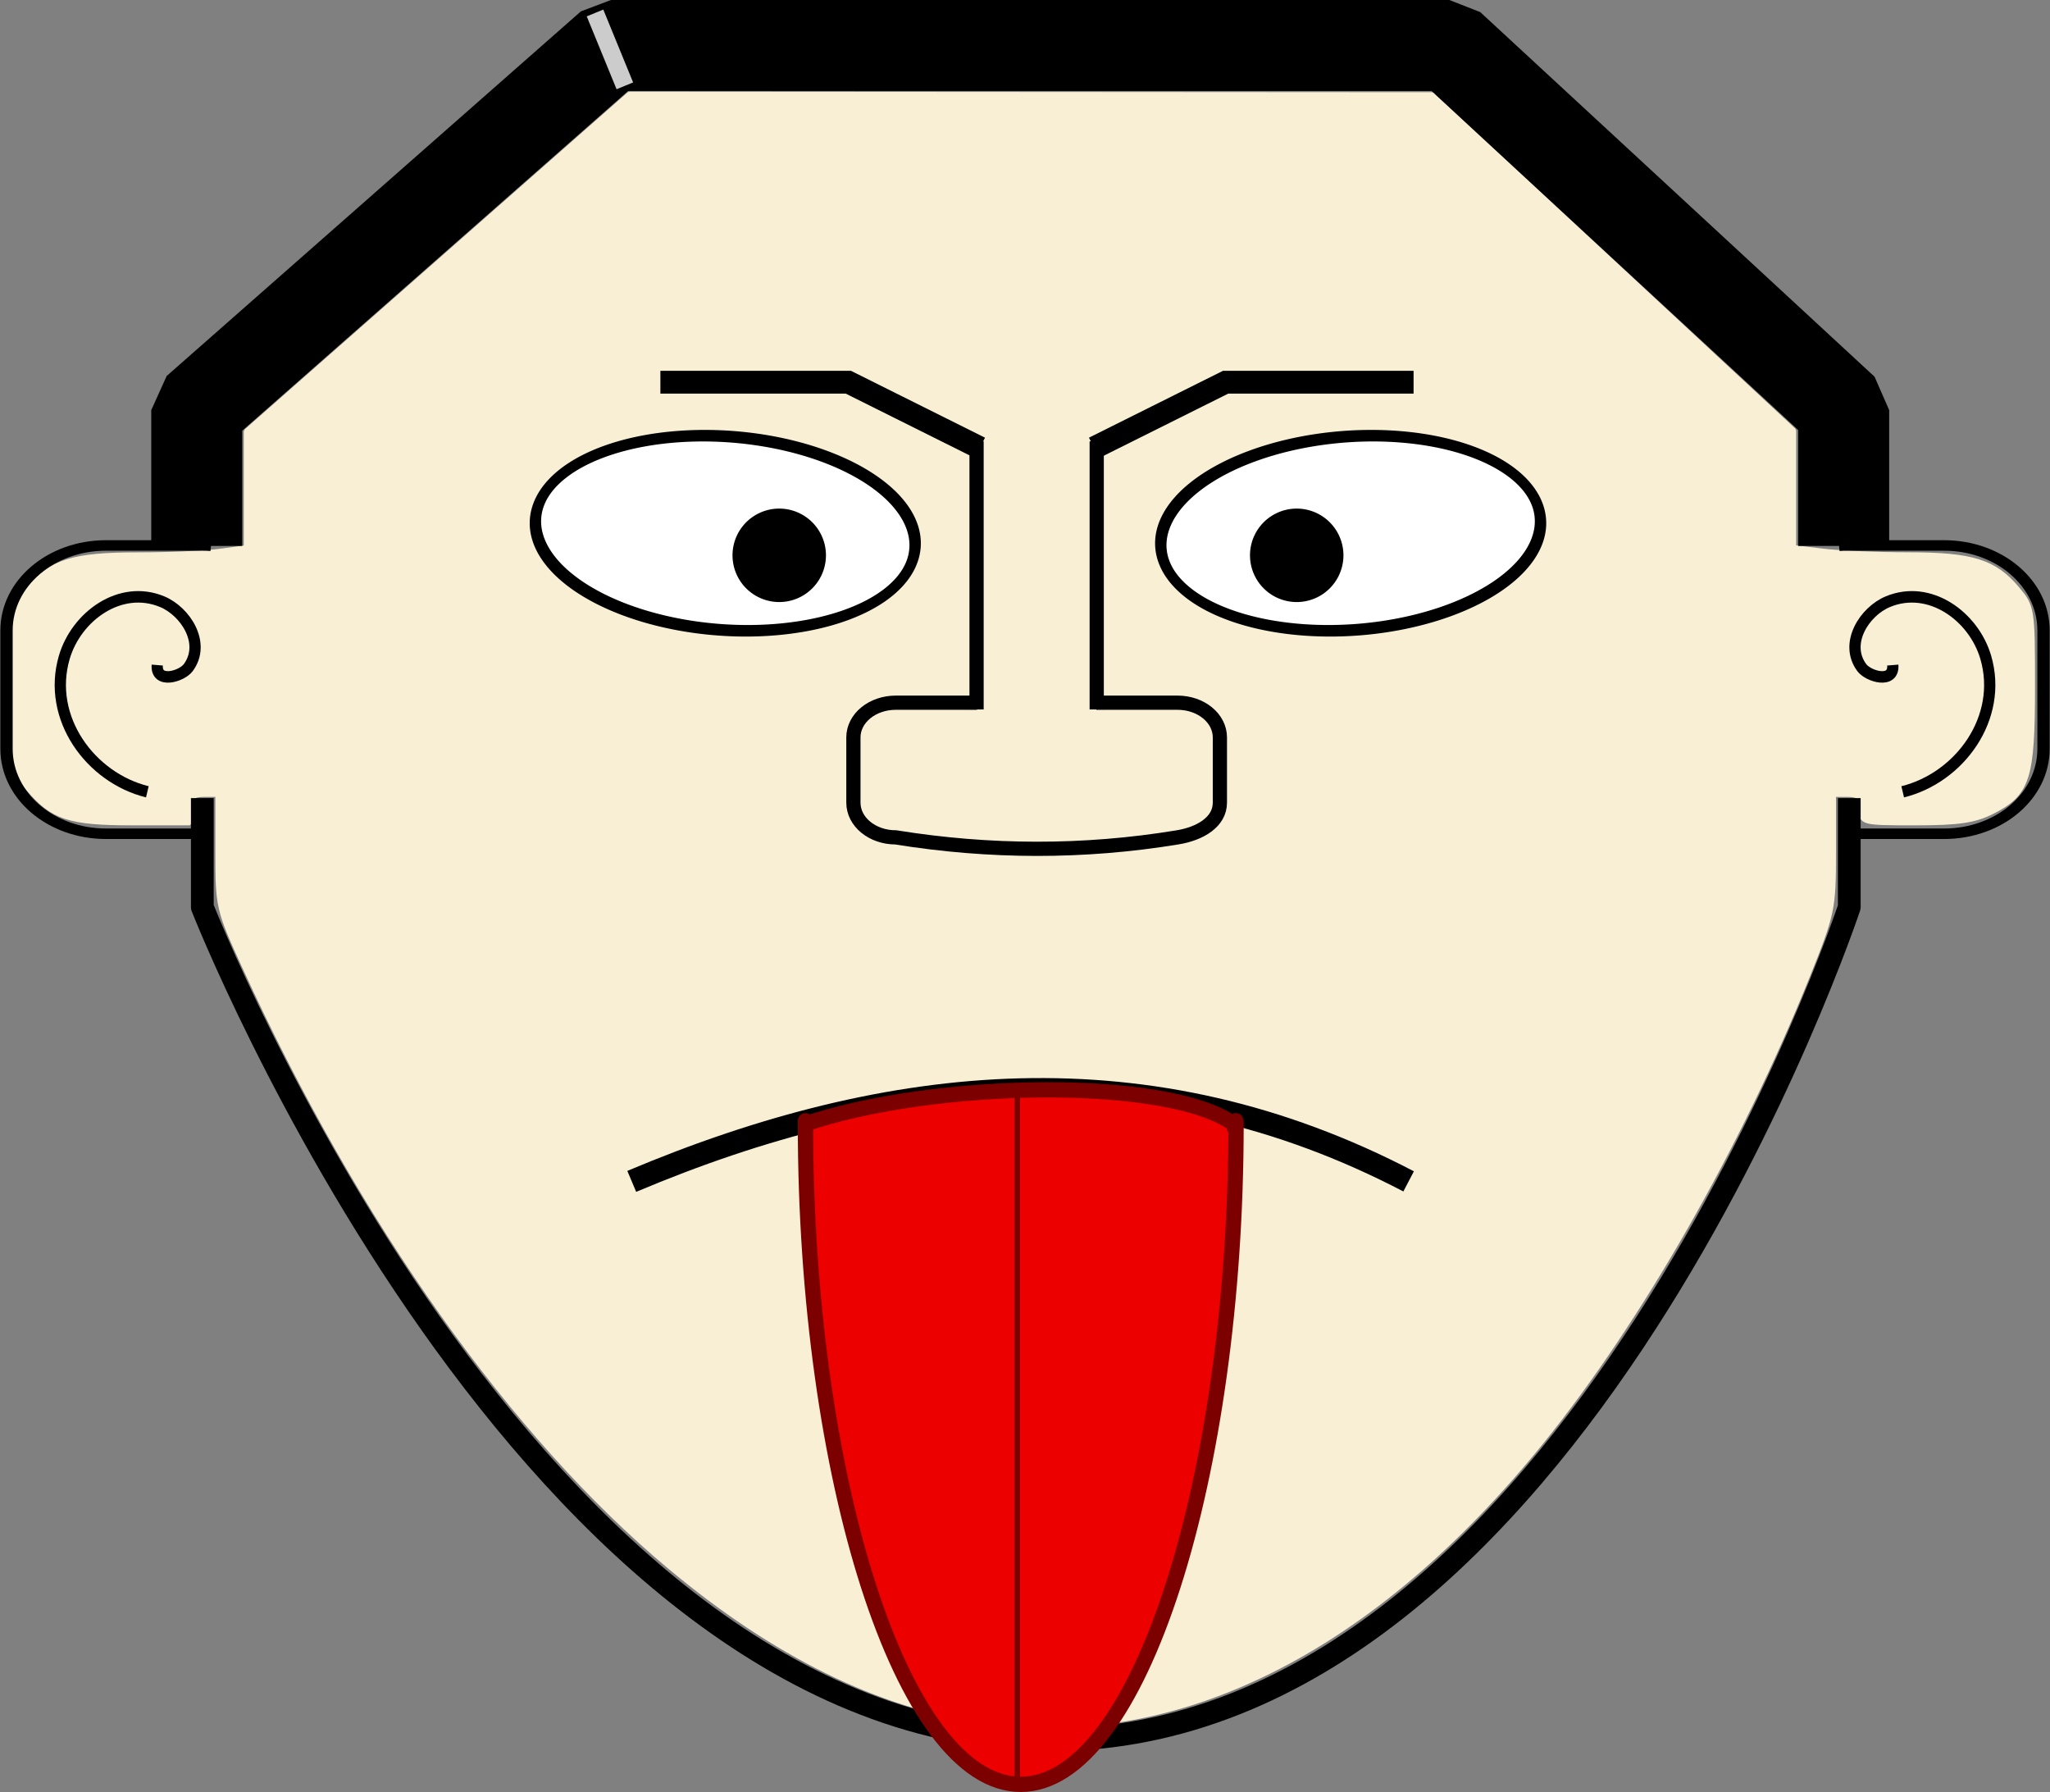 <?xml version="1.0"?>
<svg
    xmlns:rdf="http://www.w3.org/1999/02/22-rdf-syntax-ns#"
    xmlns="http://www.w3.org/2000/svg"
    xmlns:cc="http://creativecommons.org/ns#"
    xmlns:dc="http://purl.org/dc/elements/1.1/"
    xmlns:svg="http://www.w3.org/2000/svg"
    xmlns:inkscape="http://www.inkscape.org/namespaces/inkscape"
    xmlns:sodipodi="http://sodipodi.sourceforge.net/DTD/sodipodi-0.dtd"
    xmlns:ns1="http://sozi.baierouge.fr"
    xmlns:xlink="http://www.w3.org/1999/xlink"
    id="svg2"
    viewBox="0 0 360.51 315.09"
    version="1.1"
  >
  <rect x="0" y="0" width="360.51" height="315.09" fill="#808080" stroke="none"/>
  <title
      id="title4614"
    >Cartoon Tongue</title
  >
  <g
      id="layer1"
      transform="translate(-60.451 -105.84)"
    >
    <g
        id="g4582"
      >
      <path
          id="path4029"
          stroke-linejoin="bevel"
          d="m233.32 408.35c-18.224-2.628-36.547-11.643-55.021-27.072-27.616-23.062-54.23-60.61-74.802-105.53-4.58-10.001-4.676-10.419-4.676-20.25v-10.038h-2.5c-2 0-2.5 0.5-2.5 2.5v2.5h-10.05c-11.148 0-14.054-0.958-18.331-6.041-2.559-3.041-2.619-3.441-2.619-17.459 0-14.132 0.041-14.395 2.703-17.559 3.994-4.746 7.839-5.941 19.125-5.941 5.441 0 11.98-0.286 14.532-0.636l4.64-0.636v-20.49l33.659-29.619 33.659-29.619 70.591 0.047 70.591 0.047 31.75 29.502 31.75 29.502v20.622l5.25 0.631c2.888 0.347 9.652 0.635 15.032 0.639 11.167 0.01 15.035 1.22 19.015 5.949 2.655 3.156 2.703 3.46 2.703 17.186 0 16.118-0.833 18.728-6.981 21.864-3.131 1.597-5.897 2.01-13.479 2.01-9.509 0-9.54-0.008-9.54-2.5 0-2-0.5-2.5-2.5-2.5h-2.5v10.293c0 9.899-0.175 10.729-4.574 21.673-11.997 29.848-29.541 60.555-46.792 81.901-29.701 36.752-64.093 53.933-98.134 49.024z"
          fill-rule="evenodd"
          stroke="#f8efd5"
          stroke-linecap="square"
          fill="#f8efd5"
      />
      <path
          id="path3905"
          stroke-linejoin="round"
          d="m385.66 248.17v17.168s-48.62 146.41-140.44 146.41c-91.817 0-149.19-146.41-149.19-146.41v-17.168"
          stroke="#000"
          stroke-linecap="square"
          stroke-width="4"
          fill="none"
      />
      <g
          id="g4574"
          stroke="#000"
          fill="none"
        >
        <g
            id="g3909"
            transform="matrix(3.5 0 0 2.987 -482.25 -1034.4)"
          >
          <path
              id="path3911"
              stroke-width=".619"
              d="m247.46 413.86c0.14-0.012 0.283-0.018 0.426-0.018h4.849c2.77 0 5 2.23 5 5v6.971c0 2.77-2.23 5-5 5h-4.849c-0.144 0-0.286-0.006-0.426-0.018"
          />
          <path
              id="path3913"
              d="m156.98 359.4c0.106 1.329-1.74 0.799-2.21 0.177-1.274-1.687 0.188-3.914 1.856-4.596 2.984-1.22 6.129 1.018 6.983 3.889 1.252 4.213-1.851 8.383-5.922 9.369"
              stroke-width=".802px"
              transform="matrix(.705 0 0 .844 139.49 117.55)"
          />
        </g
        >
        <g
            id="g3915"
            transform="matrix(-3.5 0 0 2.987 963.67 -1034.4)"
          >
          <path
              id="path3917"
              stroke-width=".619"
              d="m247.46 413.86c0.14-0.012 0.283-0.018 0.426-0.018h4.849c2.77 0 5 2.23 5 5v6.971c0 2.77-2.23 5-5 5h-4.849c-0.144 0-0.286-0.006-0.426-0.018"
          />
          <path
              id="path3919"
              d="m156.98 359.4c0.106 1.329-1.74 0.799-2.21 0.177-1.274-1.687 0.188-3.914 1.856-4.596 2.984-1.22 6.129 1.018 6.983 3.889 1.252 4.213-1.851 8.383-5.922 9.369"
              stroke-width=".802px"
              transform="matrix(.705 0 0 .844 139.49 117.55)"
          />
        </g
        >
      </g
      >
      <g
          id="g3921"
          transform="translate(-94,-85)"
        >
        <path
            id="path3923"
            stroke-linejoin="bevel"
            d="m189.05 278.83v-15.879l72.844-64.11h147.44l69.344 64.11v15.879"
            stroke="#000"
            stroke-linecap="square"
            stroke-width="16"
            fill="none"
        />
        <path
            id="path3925"
            d="m259.09 193.12 5.246 12.812"
            stroke="#ccc"
            stroke-width="3.147"
            fill="#ccc"
        />
      </g
      >
      <g
          id="g3927"
          stroke="#000"
          transform="translate(-94,-85)"
        >
        <g
            id="g3929"
            fill-rule="evenodd"
            transform="matrix(4.375 0 0 4.375 102.75 -1755.4)"
          >
          <g
              id="g3931"
              transform="translate(2 .298)"
            >
            <path
                id="path3933"
                d="m51.871 453.46a6.856 3.279 0 1 1 -13.713 0 6.856 3.279 0 1 1 13.713 0z"
                stroke-width=".398"
                fill="#fff"
                transform="matrix(1.102 .144 -.328 1.157 138.1 -65.148)"
            />
            <path
                id="path3935"
                stroke-linejoin="bevel"
                d="m32.792 406.06a1.192 1.192 0 1 1 -2.385 0 1.192 1.192 0 1 1 2.385 0z"
                transform="translate(9.54 60.815)"
                stroke-linecap="square"
                stroke-width="1.371"
            />
          </g
          >
          <g
              id="g3937"
              transform="matrix(-1 0 0 1 105.08 .298)"
            >
            <path
                id="path3939"
                d="m51.871 453.46a6.856 3.279 0 1 1 -13.713 0 6.856 3.279 0 1 1 13.713 0z"
                stroke-width=".398"
                fill="#fff"
                transform="matrix(1.102 .144 -.328 1.157 138.1 -65.148)"
            />
            <path
                id="path3941"
                stroke-linejoin="bevel"
                d="m32.792 406.06a1.192 1.192 0 1 1 -2.385 0 1.192 1.192 0 1 1 2.385 0z"
                transform="translate(9.54 60.815)"
                stroke-linecap="square"
                stroke-width="1.371"
            />
          </g
          >
        </g
        >
        <g
            id="g3943"
            transform="translate(6.378 -12.756)"
          >
          <path
              id="path3945"
              d="m340.94 281.2v47.139"
              stroke-width="2.5"
              fill="#febdd8"
          />
          <path
              id="path3947"
              d="m319.81 281.2v47.139"
              stroke-width="2.5"
              fill="#febdd8"
          />
          <path
              id="path3949"
              d="m318.63 327.15h-13.024c-4.13 0-7.455 2.725-7.455 6.11v11.46c0 3.385 3.325 6.11 7.455 6.11 16.513 2.656 33.026 2.711 49.539 0 4.04-0.663 7.455-2.725 7.455-6.11v-11.46c0-3.385-3.325-6.11-7.455-6.11h-13.024"
              stroke-width="2.5"
              stroke-linecap="square"
              fill="none"
          />
          <path
              id="path3951"
              d="m320.4 282.34-23.138-11.541h-33.054"
              stroke-width="4"
              fill="none"
          />
          <path
              id="path3953"
              d="m340.47 282.34 23.138-11.541h33.054"
              stroke-width="4"
              fill="none"
          />
        </g
        >
      </g
      >
      <g
          id="g3955"
          transform="translate(-94,-85)"
        >
        <path
            id="path3957"
            d="m265.55 398.56c45.541-19.206 91.082-23.783 136.62 0"
            stroke="#000"
            stroke-width="4"
            fill="none"
        />
        <path
            id="path3959"
            stroke-linejoin="bevel"
            d="m296.17 388.52c-0.042 2.149-0.074-2.18-0.074 0 0 61.726 16.952 116.06 37.861 116.06 20.91 0 37.861-54.333 37.861-116.06 0-2.18-0.295 2.149-0.336 0-11.407-8.348-52.721-7.798-75.574 0z"
            fill-rule="evenodd"
            stroke="#7c0000"
            stroke-linecap="square"
            stroke-width="2.69"
            fill="#ec0000"
        />
        <path
            id="path3961"
            d="m333.34 383.02v121.11"
            stroke="#7c0000"
            stroke-width=".984px"
            fill="none"
        />
      </g
      >
    </g
    >
  </g
  >
</svg
>
